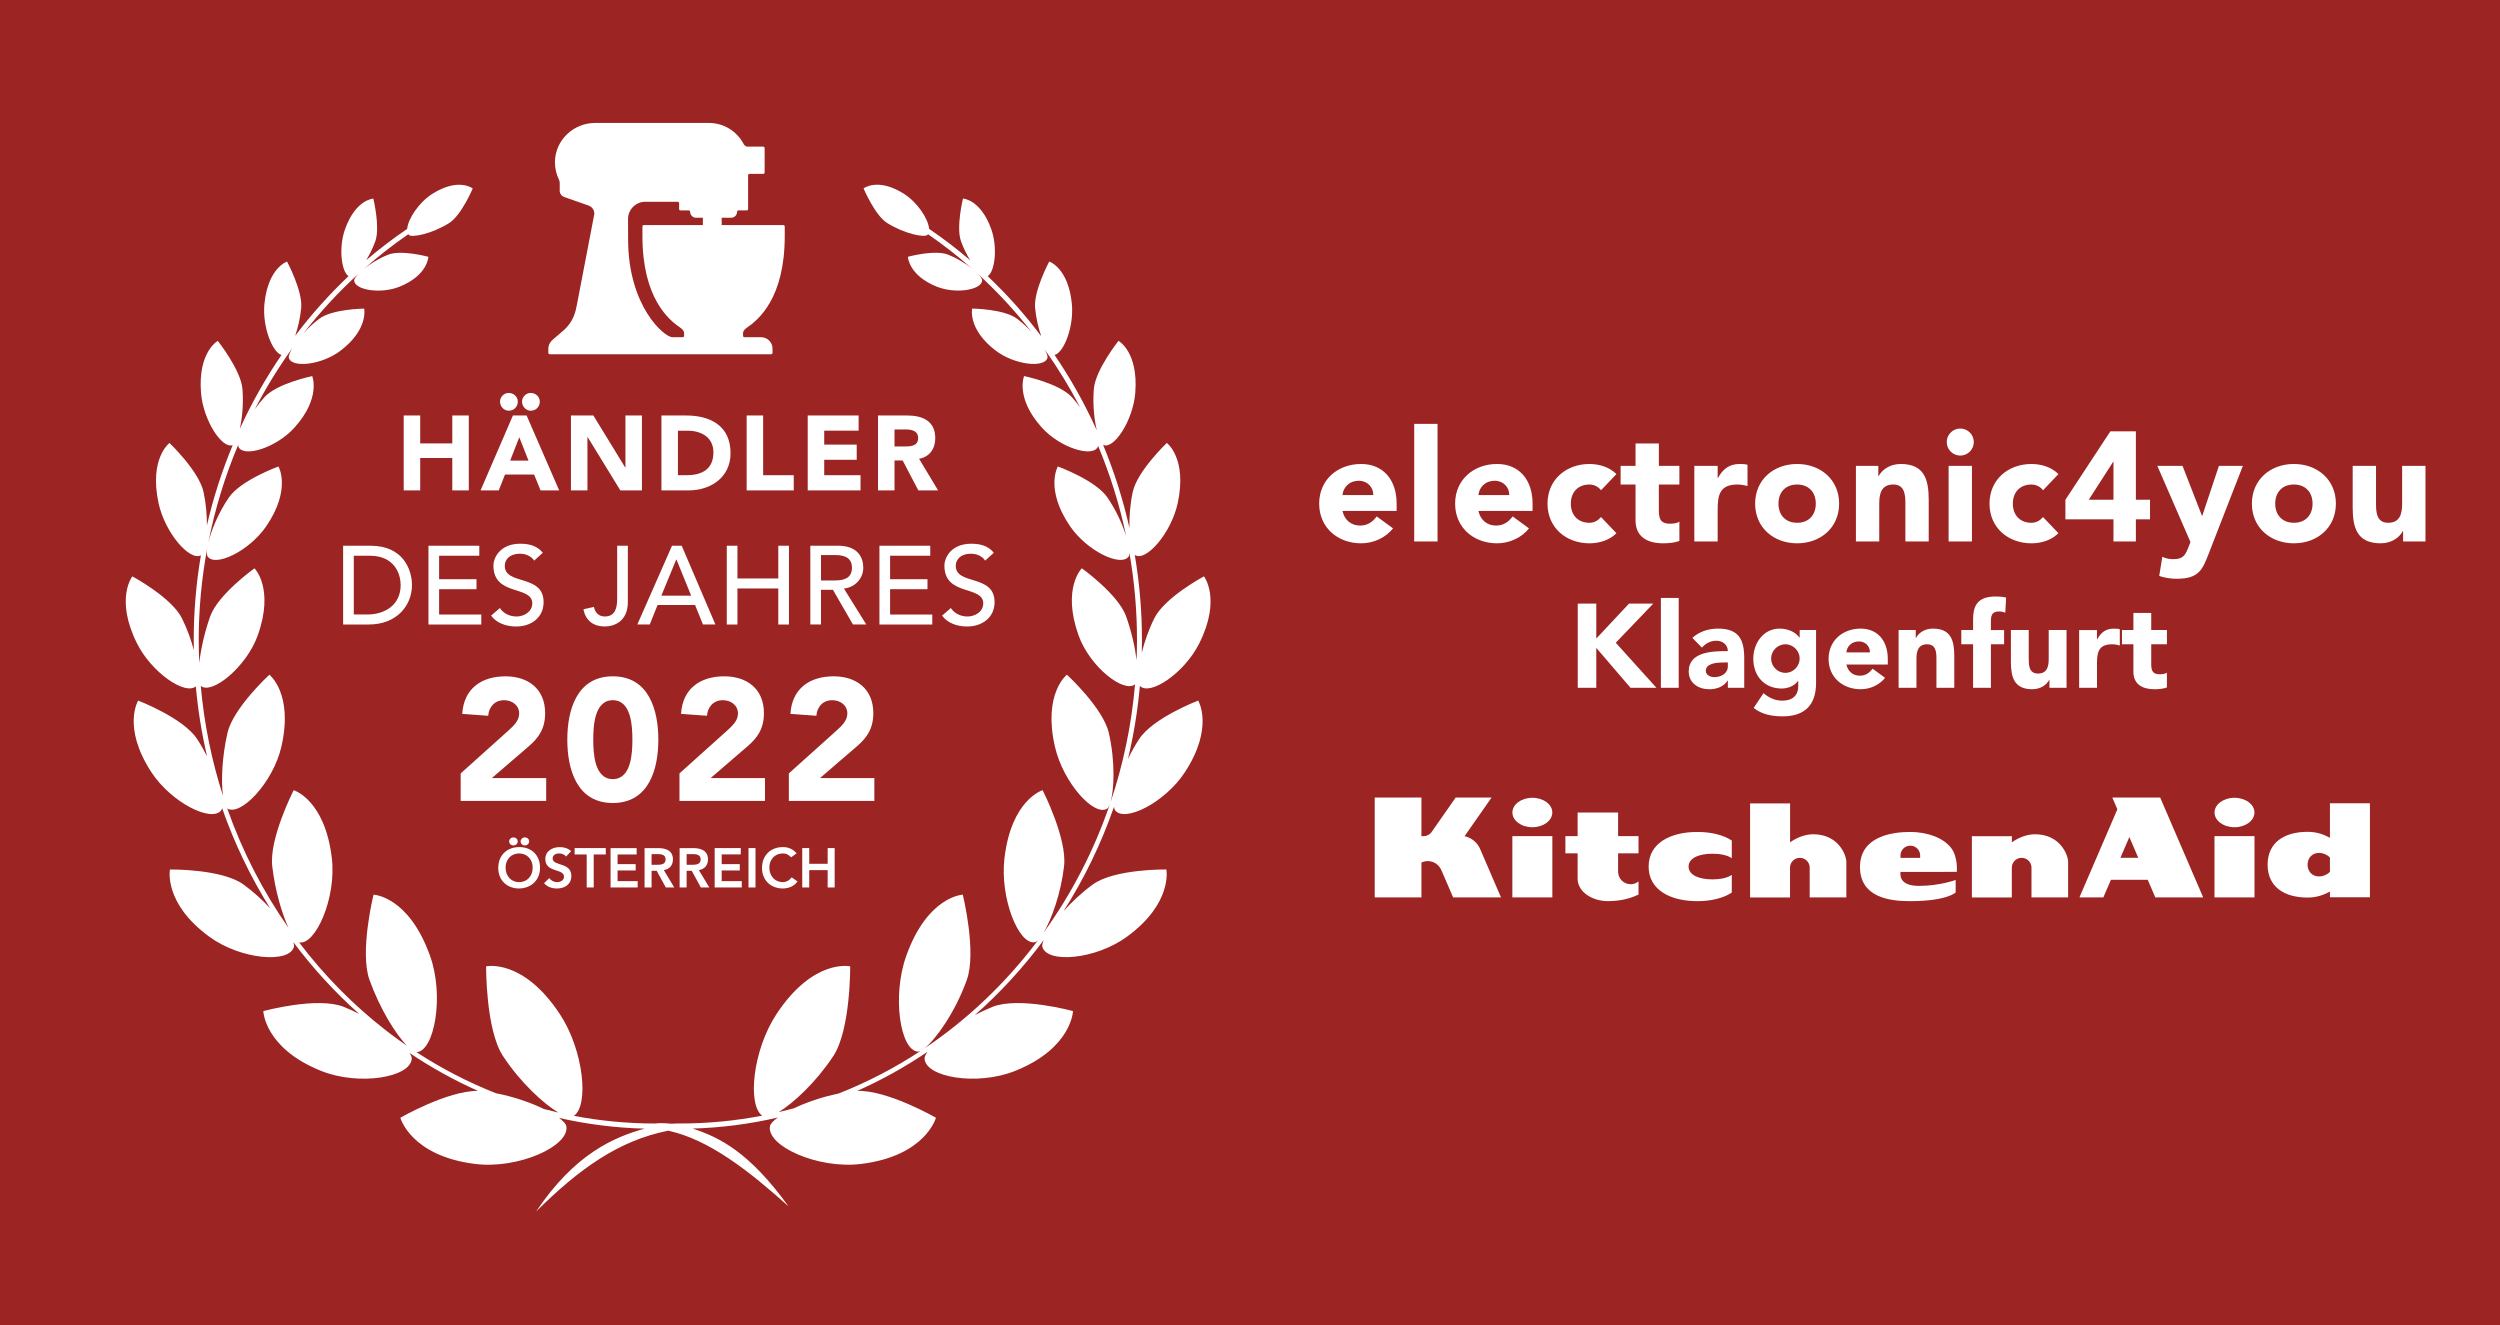 <?xml version="1.0" encoding="UTF-8"?><svg id="Ebene_1" xmlns="http://www.w3.org/2000/svg" width="260" height="137.801" viewBox="0 0 260 137.801"><rect width="260" height="137.801" style="fill:#9c2423;"/><path d="m225.36,65.523h-1.632v-1.781h-1.854v1.781h-1.187v1.482h1.187v2.859c0,1.31.952,1.817,2.188,1.817.433,0,.89-.037,1.298-.185v-1.545c-.161.148-.556.173-.754.173-.804,0-.878-.47-.878-1.114v-2.005h1.632v-1.482Zm-9.127,6.01h1.853v-2.51c0-1.2.173-2.017,1.583-2.017.272,0,.532.05.791.124v-1.693c-.173-.05-.408-.061-.619-.061-.816,0-1.335.383-1.731,1.112h-.025v-.964h-1.853v6.01Zm-1.313-6.01h-1.854v2.993c0,.779-.148,1.533-1.114,1.533-.953,0-.965-.89-.965-1.583v-2.944h-1.854v3.315c0,1.607.346,2.843,2.225,2.843.903,0,1.51-.494,1.757-.964h.025v.816h1.78v-6.01Zm-9.72,6.01h1.854v-4.527h1.373v-1.482h-1.373v-.953c0-.792.296-.978.89-.978.223,0,.396.05.606.123l.086-1.569c-.346-.087-.717-.112-1.088-.112-2.015,0-2.348,1.112-2.348,2.423v1.065h-1.224v1.482h1.224v4.527Zm-7.743,0h1.854v-2.993c0-.779.148-1.534,1.114-1.534.953,0,.965.89.965,1.583v2.944h1.854v-3.315c0-1.608-.346-2.843-2.225-2.843-.904,0-1.51.494-1.758.964h-.025v-.816h-1.78v6.01Zm-5.432-3.684c.05-.582.495-1.14,1.312-1.14.668,0,1.151.52,1.139,1.14h-2.451Zm2.723,1.693c-.309.421-.718.731-1.324.731-.718,0-1.25-.458-1.399-1.164h4.305v-.581c0-1.918-1.088-3.153-2.819-3.153-1.856,0-3.339,1.236-3.339,3.153s1.483,3.153,3.339,3.153c.965,0,1.942-.432,2.535-1.186l-1.298-.953Zm-10.552-1.051c0-.78.643-1.485,1.485-1.485.841,0,1.485.705,1.485,1.485,0,.779-.643,1.485-1.485,1.485-.842,0-1.485-.705-1.485-1.485m4.676-2.968h-1.706v.79h-.025c-.284-.432-1.002-.939-2.054-.939-1.706,0-2.745,1.532-2.745,3.128,0,1.819,1.175,3.104,2.955,3.104.557,0,1.275-.21,1.695-.79h.025v.581c0,.854-.532,1.473-1.658,1.473-.755,0-1.386-.297-1.954-.78l-1.026,1.534c.866.692,1.953.877,3.017.877,2.326,0,3.475-1.212,3.475-3.475v-5.503Zm-9.177,3.375v.396c0,.743-.68,1.127-1.411,1.127-.408,0-.879-.21-.879-.656,0-.817,1.262-.867,1.832-.867h.458Zm0,2.635h1.706v-3.055c0-2.004-.581-3.103-2.745-3.103-.978,0-1.967.321-2.647.964l.989,1.015c.396-.446.903-.718,1.51-.718.643,0,1.188.421,1.188,1.078-1.547,0-4.069.037-4.069,2.114,0,1.212,1.014,1.854,2.138,1.854.755,0,1.498-.26,1.906-.902h.025v.753Zm-6.964,0h1.854v-9.35h-1.854v9.35Zm-8.646,0h1.928v-4.155l3.562,4.155h2.697l-4.23-4.687,3.896-4.069h-2.523l-3.402,3.636v-3.636h-1.928v8.756Z" style="fill:#fff;"/><path d="m252.249,48.449h-2.426v3.914c0,1.019-.194,2.006-1.456,2.006-1.246,0-1.261-1.164-1.261-2.07v-3.85h-2.426v4.335c0,2.103.453,3.72,2.911,3.72,1.181,0,1.974-.647,2.297-1.261h.033v1.067h2.329v-7.861Zm-15.626,3.93c0-1.181.728-1.99,1.941-1.99s1.941.809,1.941,1.99-.728,1.99-1.941,1.99-1.941-.809-1.941-1.99m-2.426,0c0,2.507,1.941,4.125,4.368,4.125s4.367-1.617,4.367-4.125-1.941-4.125-4.367-4.125-4.368,1.617-4.368,4.125m-.938-3.93h-2.491l-1.731,5.192h-.032l-2.022-5.192h-2.62l3.446,7.926-.178.453c-.34.857-.518,1.327-1.617,1.327-.405,0-.76-.081-1.133-.243l-.323,1.99c.582.194,1.197.291,1.812.291,2.313,0,2.685-.939,3.332-2.605l3.558-9.139Zm-13.458,3.526h-2.572l2.54-3.947h.032v3.947Zm0,4.335h2.329v-2.296h1.472v-2.038h-1.472v-7.117h-2.653l-4.675,7.117v2.038h4.998v2.296Zm-5.726-7.004c-.76-.776-1.877-1.051-2.798-1.051-2.426,0-4.368,1.617-4.368,4.125s1.941,4.125,4.368,4.125c.922,0,2.038-.275,2.798-1.051l-1.601-1.682c-.275.323-.664.598-1.197.598-1.213,0-1.941-.809-1.941-1.99s.728-1.99,1.941-1.99c.501,0,.954.259,1.197.598l1.601-1.682Zm-11.614-3.332c0,.776.631,1.407,1.407,1.407.776,0,1.407-.631,1.407-1.407,0-.777-.631-1.407-1.407-1.407-.777,0-1.407.631-1.407,1.407m.194,10.336h2.426v-7.861h-2.426v7.861Zm-9.64,0h2.426v-3.914c0-1.019.194-2.006,1.456-2.006,1.246,0,1.262,1.164,1.262,2.07v3.85h2.426v-4.335c0-2.102-.453-3.72-2.912-3.72-1.181,0-1.973.647-2.297,1.261h-.032v-1.067h-2.329v7.861Zm-8.055-3.93c0-1.181.728-1.99,1.941-1.99s1.941.809,1.941,1.99-.728,1.99-1.941,1.99-1.941-.809-1.941-1.99m-2.426,0c0,2.507,1.941,4.125,4.367,4.125s4.367-1.617,4.367-4.125-1.941-4.125-4.367-4.125-4.367,1.617-4.367,4.125m-6.324,3.93h2.426v-3.284c0-1.569.226-2.636,2.07-2.636.356,0,.695.064,1.035.162v-2.216c-.226-.065-.534-.081-.809-.081-1.067,0-1.747.501-2.264,1.456h-.032v-1.261h-2.426v7.861Zm-1.553-7.861h-2.135v-2.33h-2.426v2.33h-1.553v1.941h1.553v3.736c0,1.715,1.246,2.378,2.863,2.378.566,0,1.165-.049,1.698-.243v-2.022c-.21.194-.728.226-.987.226-1.051,0-1.149-.615-1.149-1.456v-2.62h2.135v-1.941Zm-6.551.857c-.76-.776-1.876-1.051-2.798-1.051-2.426,0-4.367,1.617-4.367,4.125s1.941,4.125,4.367,4.125c.922,0,2.038-.275,2.798-1.051l-1.601-1.682c-.275.323-.663.598-1.197.598-1.213,0-1.941-.809-1.941-1.99s.728-1.99,1.941-1.99c.501,0,.954.259,1.197.598l1.601-1.682Zm-14.347,2.184c.065-.76.647-1.488,1.715-1.488.874,0,1.504.679,1.488,1.488h-3.203Zm3.558,2.216c-.404.55-.938.954-1.73.954-.939,0-1.634-.598-1.828-1.52h5.629v-.76c0-2.507-1.423-4.125-3.688-4.125-2.426,0-4.367,1.617-4.367,4.125s1.941,4.125,4.367,4.125c1.262,0,2.54-.566,3.316-1.553l-1.699-1.246Zm-10.239,2.604h2.426v-12.229h-2.426v12.229Zm-7.457-4.82c.064-.76.647-1.488,1.715-1.488.873,0,1.504.679,1.488,1.488h-3.202Zm3.558,2.216c-.405.55-.938.954-1.731.954-.938,0-1.633-.598-1.827-1.52h5.629v-.76c0-2.507-1.423-4.125-3.688-4.125-2.426,0-4.367,1.617-4.367,4.125s1.941,4.125,4.367,4.125c1.261,0,2.54-.566,3.316-1.553l-1.698-1.246Z" style="fill:#fff;"/><path d="m168.283,84.501h-4.21v2.459h-1.272v1.788h1.272v2.656c0,1.278,1.418,2.314,3.167,2.314,1.511,0,2.591-.401,3.166-.682v-1.369c-.224.181-.507.292-.818.292-.721,0-1.305-.584-1.305-1.304v-1.908h2.123v-1.788h-2.123v-2.459Zm-10.998,8.831h4.16v-6.372h-4.16v6.372Zm2.08-7.3c1.146,0,2.075-.685,2.075-1.531s-.929-1.531-2.075-1.531-2.075.685-2.075,1.531.929,1.531,2.075,1.531Zm39.267.491c-1.816,0-5.193.446-5.193,3.64s3.149,3.557,5.184,3.557c3.88,0,4.765-.903,4.765-.903v-1.299s-1.671.614-3.813.614-1.926-1.215-1.926-1.451l5.856-.004s.159-1.533-.599-2.507c-.813-1.044-2.458-1.648-4.274-1.648Zm1.064,2.671v.021h-2.045v-.243c0-.565.458-1.023,1.023-1.023.565,0,1.023.458,1.023,1.023,0,.002-.001.22-.001.223Zm-11.127-2.432c-.958,0-1.849.444-2.399.84v-4.047h-4.161v9.778h4.154v-3.096c0-.565.458-1.023,1.023-1.023s1.023.458,1.023,1.023c0,.002-.001.004-.001.006v3.089h3.812v-3.701c0-.675-.793-2.869-3.451-2.869Zm23.066,0c-.958,0-1.849.444-2.399.84v-.641h-4.161v6.372h4.154v-3.096c0-.565.458-1.023,1.023-1.023.564,0,1.023.458,1.023,1.023,0,.002-.001.004-.001.006v3.089h3.812v-3.701c0-.675-.792-2.869-3.451-2.869Zm18.672,6.57h4.16v-6.372h-4.16v6.372Zm2.08-7.3c1.146,0,2.075-.685,2.075-1.531s-.929-1.531-2.075-1.531-2.075.685-2.075,1.531.929,1.531,2.075,1.531Zm-12.707-3.089l.527,1.223-3.947,9.166h2.489l.789-1.833h3.827l.789,1.833h4.979l-4.474-10.389h-4.979Zm.843,6.271l.929-2.157.929,2.157h-1.857Zm-68.206-2.252l2.807-4.018h-3.733l-2.522,3.61c-.186.246-.482.407-.815.407-.108,0-.19.007-.225.003v-4.02h-4.858v10.388h4.858v-3.626c.199-.095.422-.151.658-.151.64,0,1.178.393,1.418.947l1.223,2.83h4.979l-2.156-4.999c-.284-.688-.892-1.208-1.634-1.371Zm19.141,3.159c0,2.441,2.265,3.599,5.061,3.599,1.402,0,2.671-.292,3.587-.89v-1.841c-.455.313-1.179.467-1.999.467-1.377,0-2.493-.43-2.493-1.335,0-.905,1.116-1.334,2.493-1.334.82,0,1.544.153,1.999.467v-1.841c-.916-.599-2.185-.89-3.587-.89-2.795,0-5.061,1.158-5.061,3.598Zm70.856-6.58v3.588c-.655-.35-1.38-.62-2.327-.62-2.404,0-4.155,1.1-4.155,3.419s1.752,3.418,4.155,3.418c.947,0,1.672-.27,2.327-.62v.592h4.16v-9.778h-4.16Zm0,7.13c-.281.291-.707.479-1.134.479-.733,0-1.192-.548-1.192-1.223,0-.676.46-1.224,1.192-1.224.428,0,.853.188,1.134.479v1.488Z" style="fill:#fff;"/><path d="m57.171,36.845h23.021c.083,0,.15-.067.15-.15v-.436c0-.657-.533-1.189-1.19-1.189h-1.733c-.077,0-.142-.063-.142-.142v-.284c0-.285.315-.501.385-.553,1.23-.841,3.951-3.093,3.951-9.539v-.992c0-.083-.068-.151-.151-.151h-6.407v-.763h.982c.342,0,.619-.277.619-.619,0-.079.065-.144.145-.144h.852c.076,0,.137-.055.149-.127v-3.524c0-.076.059-.14.134-.148h1.436c.077,0,.143-.059.149-.135v-2.533c.002-.005.002-.011.002-.017,0-.005,0-.011-.002-.016-.006-.075-.071-.134-.148-.134h-1.634c-.262,0-.396-.263-.401-.274-.683-1.302-2.046-2.19-3.618-2.19h-11.823c-2.252,0-4.148,1.781-4.183,4.034-.011.68.146,1.323.429,1.892.043.09.066.189.067.294v.826c0,.308.2.569.478.66l2.545.894c.337.129.576.454.576.837,0,.013-.001.038-.004.054-.003.014-1.635,8.485-1.787,9.309-.155.838-.37,1.935-1.537,2.883,0,0-.001.001-.005.004l-.995.859c-.423.366-.456.768-.456.942v.42c0,.082.064.147.144.151Zm9.943-15.861h3.364c.082,0,.149.067.149.148v.6c0,.094.054.151.15.151h.852c.079,0,.144.065.144.144,0,.342.277.619.619.619h.707v.763h-6.137c-.085,0-.15.06-.15.15,0,0,0,.912.001.993,0,6.497,2.764,8.735,3.979,9.559,0,0,.354.233.354.525v.292c0,.079-.064.142-.141.142h-1.085c-.81,0-4.596-3.182-4.596-10.188l-.007-2.102c0-.993.805-1.796,1.797-1.796Zm51.366,55.862c-.446.681-.834,1.384-1.169,2.075.589-2.464,1.007-4.998,1.238-7.588,1.029,1.083,4.634-1.323,6.184-4.439,2.305-4.626.478-6.955.478-6.955,0,0-4.075,2.182-5.156,4.353-.602,1.21-1.031,2.464-1.307,3.577.01-.432.016-.864.016-1.299,0-3.005-.257-5.971-.749-8.872.011.01.022.026.034.033,1.141.715,3.778-2.31,4.442-5.44.986-4.638-1.14-6.225-1.14-6.225,0,0-3.087,2.936-3.548,5.112-.279,1.317-.368,2.627-.34,3.728-.67-2.975-1.592-5.869-2.744-8.647.008.006.017.016.026.019,1.101.488,3.098-2.551,3.324-5.43.336-4.262-1.744-5.4-1.744-5.4,0,0-2.41,3.021-2.567,5.02-.127,1.621.047,3.191.311,4.292-1.241-2.747-2.71-5.369-4.389-7.839.974-.266,2.02-2.966,1.796-5.301-.363-3.783-2.356-4.418-2.356-4.418,0,0-1.64,3.054-1.469,4.827.104,1.084.354,2.111.642,2.944-1.681-2.239-3.545-4.329-5.569-6.251.752-.488,1.049-2.995.364-4.899-1.117-3.11-2.938-3.171-2.938-3.171,0,0-.732,2.974-.207,4.433.263.732.601,1.406.948,1.976-1.358-1.165-2.781-2.253-4.264-3.261-.075-1.019-1.206-2.765-2.648-3.666-2.709-1.694-4.168-.54-4.168-.54,0,0,1.184,2.807,2.455,3.6,1.83,1.143,3.876,1.527,4.183,1.24.023-.022.039-.052.058-.078,1.582,1.085,3.091,2.267,4.527,3.531-.627-.494-1.473-1.021-2.417-1.4-1.38-.554-4.194.218-4.194.218,0,0,.058,1.925,3,3.106,1.985.799,4.675.339,4.72-.643.007-.136-.143-.372-.413-.657,2.018,1.846,3.877,3.864,5.566,6.024-.436-.471-.941-.946-1.501-1.373-1.368-1.043-4.691-1.07-4.691-1.07,0,0-.475,2.143,2.441,4.366,1.969,1.503,5.068,1.836,5.392.766.046-.15-.058-.466-.284-.875,1.362,1.913,2.595,3.927,3.687,6.024-.262-.358-.546-.716-.856-1.058-1.31-1.451-4.979-2.205-4.979-2.205,0,0-.943,2.266,1.849,5.361,1.884,2.09,5.245,3.132,5.813,2.021.017-.035.027-.082.032-.137,1.258,3.014,2.247,6.163,2.928,9.411-.363-1.174-1.018-2.656-1.95-4.024-1.233-1.809-5.162-3.23-5.162-3.23,0,0-1.365,2.344,1.261,6.2,1.773,2.603,5.322,4.292,6.106,3.161.05-.073.074-.203.077-.373.519,2.962.789,5.995.789,9.068,0,.699-.017,1.393-.043,2.084-.153-1.292-.511-2.928-1.091-4.557-.818-2.294-4.606-4.995-4.606-4.995,0,0-2.084,2.074-.342,6.965,1.175,3.3,4.736,6.058,5.88,5.102-.369,4.275-1.242,8.399-2.561,12.3.386-1.281.52-4.259-.166-7.246-.597-2.6-4.359-6.055-4.359-6.055,0,0-2.518,1.954-1.245,7.494.859,3.741,4.083,7.313,5.439,6.429.101-.065.195-.231.28-.468-1.655,4.845-3.995,9.345-6.896,13.371.812-1.375,1.789-4.013,2.127-6.914.334-2.876-2.229-7.899-2.229-7.899,0,0-3.259.963-3.973,7.093-.483,4.139,1.493,9.062,3.187,8.714.087-.017.189-.087.301-.194-3.305,4.402-7.293,8.206-11.792,11.232,1.167-.941,3.179-3.733,4.391-7.113,1.047-2.918-.418-8.866-.418-8.866,0,0-3.642.126-5.874,6.344-1.509,4.199-.634,9.884,1.222,9.979.079.004.181-.032.293-.089-2.696,1.775-5.57,3.274-8.59,4.456-1.771.364-3.381.937-4.622,1.529-.521.141-1.045.271-1.572.394,1.53-.946,3.86-3.075,5.677-5.829,1.808-2.743,1.756-9.328,1.756-9.328,0,0-3.816-.875-7.671,4.97-2.463,3.733-3.04,9.429-1.484,10.556-2.76.532-5.603.812-8.507.815-.041-.003-.375-.019-.934.024-1.065-.126-1.684-.023-1.684-.023-2.886,0-5.713-.273-8.457-.796,1.591-1.077,1.023-6.82-1.455-10.575-3.856-5.845-7.672-4.97-7.672-4.97,0,0-.052,6.585,1.756,9.328,1.849,2.803,4.229,4.956,5.756,5.876-.505-.116-1.008-.239-1.508-.372-1.31-.641-3.061-1.266-4.988-1.64-2.897-1.143-5.659-2.577-8.255-4.268,1.856-.096,2.91-5.839,1.402-10.037-2.232-6.219-5.874-6.344-5.874-6.344,0,0-1.465,5.948-.418,8.866,1.096,3.057,2.749,5.659,3.885,6.837-.532-.366-1.06-.74-1.577-1.129-.187-.15-.386-.302-.593-.455-3.381-2.621-6.42-5.704-9.039-9.159,1.693.34,3.893-4.597,3.41-8.732-.714-6.131-3.972-7.093-3.972-7.093,0,0-2.564,5.023-2.229,7.899.299,2.572,1.013,4.945,1.69,6.413-2.642-3.77-4.799-7.943-6.371-12.416,1.359.875,4.772-2.676,5.63-6.414,1.274-5.54-1.245-7.494-1.245-7.494,0,0-3.762,3.455-4.359,6.055-.582,2.529-.663,5.045-.47,6.532-1.17-3.639-1.956-7.465-2.308-11.423,1.142.96,4.755-1.964,5.931-5.265,1.743-4.891-.342-6.965-.342-6.965,0,0-3.788,2.7-4.606,4.995-.611,1.715-.986,3.48-1.138,4.844-.035-.786-.058-1.576-.058-2.372,0-3.244.308-6.441.887-9.559-.062.426-.05.733.041.864.784,1.131,4.333-.557,6.106-3.161,2.626-3.856,1.261-6.2,1.261-6.2,0,0-3.93,1.421-5.162,3.23-1.129,1.659-1.854,3.486-2.143,4.726.695-3.532,1.745-6.953,3.12-10.214-.003.102.006.185.033.239.568,1.111,3.928.069,5.813-2.021,2.792-3.095,1.849-5.361,1.849-5.361,0,0-3.67.754-4.98,2.205-.363.402-.694.823-.992,1.244,1.152-2.225,2.464-4.353,3.917-6.372-.289.486-.429.867-.378,1.037.324,1.069,3.423.736,5.392-.766,2.917-2.223,2.442-4.366,2.442-4.366,0,0-3.323.027-4.691,1.07-.622.474-1.179,1.008-1.645,1.53,1.749-2.25,3.682-4.345,5.784-6.256-.314.318-.494.585-.487.733.044.982,2.734,1.442,4.72.643,2.941-1.18,2.999-3.106,2.999-3.106,0,0-2.814-.772-4.194-.218-.977.392-1.85.942-2.483,1.452,1.457-1.283,2.986-2.483,4.591-3.583.02.027.035.057.06.079.307.287,2.353-.097,4.183-1.24,1.271-.794,2.455-3.6,2.455-3.6,0,0-1.459-1.155-4.168.54-1.441.9-2.572,2.645-2.648,3.664-1.48,1.005-2.901,2.091-4.256,3.251.343-.568.678-1.238.94-1.964.525-1.459-.207-4.433-.207-4.433,0,0-1.821.06-2.939,3.171-.682,1.899-.389,4.397.358,4.895-2.012,1.906-3.868,3.978-5.544,6.197.28-.823.521-1.827.623-2.886.171-1.774-1.469-4.827-1.469-4.827,0,0-1.993.635-2.356,4.418-.223,2.317.807,4.993,1.774,5.294-1.65,2.418-3.099,4.984-4.329,7.67.241-1.089.394-2.577.273-4.116-.157-1.999-2.567-5.02-2.567-5.02,0,0-2.081,1.137-1.744,5.4.224,2.854,2.189,5.862,3.296,5.437-1.118,2.688-2.019,5.483-2.684,8.358.007-1.045-.087-2.252-.345-3.466-.462-2.176-3.548-5.112-3.548-5.112,0,0-2.127,1.587-1.141,6.225.658,3.103,3.253,6.097,4.41,5.453-.489,2.886-.746,5.837-.746,8.826,0,.35.005.696.012,1.044-.276-1.047-.684-2.203-1.241-3.322-1.08-2.171-5.155-4.353-5.155-4.353,0,0-1.827,2.329.478,6.955,1.524,3.064,5.028,5.433,6.124,4.484.223,2.481.617,4.91,1.169,7.275-.304-.603-.651-1.214-1.04-1.807-1.442-2.198-6.129-3.989-6.129-3.989,0,0-1.686,2.778,1.391,7.465,2.076,3.163,6.299,5.268,7.263,3.928.035-.05.058-.126.076-.216,1.291,3.696,2.978,7.193,5.005,10.431-.784-.847-1.721-1.711-2.768-2.475-2.257-1.646-7.656-1.567-7.656-1.567,0,0-.703,3.497,4.11,7.004,3.248,2.368,8.291,2.793,8.783,1.047.032-.112.006-.284-.061-.496,2.039,2.725,4.332,5.228,6.843,7.463-.507-.26-1.034-.505-1.579-.724-2.759-1.11-8.387.434-8.387.434,0,0,.112,3.849,5.997,6.214,3.972,1.597,9.349.678,9.441-1.282.006-.142-.08-.342-.233-.578,2.256,1.514,4.636,2.837,7.118,3.942-3.188-.022-8.071,2.796-8.071,2.796,0,0,1.068,3.969,7.766,4.803,4.523.563,9.883-1.875,9.494-3.937-.041-.223-.312-.52-.759-.85,2.886.658,5.861,1.041,8.903,1.115-3.155.881-7.241,2.586-11.288,8.622,4.493-4.455,8.589-7.384,13.745-8.409,4.314.938,8.505,4.283,12.514,7.876-4.116-5.692-7.218-7.193-9.977-8.095,3.025-.088,5.986-.481,8.856-1.148-.478.345-.768.657-.811.888-.389,2.062,4.97,4.5,9.493,3.937,6.7-.833,7.766-4.803,7.766-4.803,0,0-5.003-2.887-8.186-2.793,2.553-1.137,4.998-2.499,7.312-4.067-.208.292-.318.534-.311.699.092,1.96,5.469,2.879,9.441,1.282,5.884-2.365,5.997-6.214,5.997-6.214,0,0-5.628-1.544-8.387-.434-.634.255-1.244.546-1.825.854,2.639-2.327,5.043-4.945,7.165-7.808-.129.316-.18.563-.138.711.493,1.747,5.535,1.321,8.783-1.047,4.814-3.507,4.111-7.004,4.111-7.004,0,0-5.399-.08-7.656,1.567-1.171.853-2.203,1.833-3.039,2.775,2.14-3.362,3.914-7.005,5.254-10.866.013.159.045.279.097.352.964,1.339,5.187-.765,7.263-3.928,3.076-4.687,1.391-7.465,1.391-7.465,0,0-4.687,1.791-6.129,3.989Zm-52.267,12.016v-.659h-2.713v4.096h2.817v-.659h-2.088v-1.112h1.881v-.659h-1.881v-1.007h1.984Zm7.417.515c0-.92-.74-1.174-1.527-1.174h-1.423v4.096h.728v-1.736h.533l.949,1.736h.879l-1.087-1.811c.607-.087.948-.52.948-1.111Zm-1.654.562h-.567v-1.112h.631c.376,0,.828.058.828.544,0,.533-.481.568-.891.568Zm-4.213.624h.533l.949,1.736h.879l-1.087-1.811c.607-.087.949-.52.949-1.111,0-.92-.74-1.174-1.527-1.174h-1.423v4.096h.728v-1.736Zm0-1.736h.631c.376,0,.828.058.828.544,0,.533-.481.568-.891.568h-.568v-1.112Zm-9.824,2.917c-.324,0-.631-.156-.81-.428l-.549.533c.335.399.832.555,1.342.555.805,0,1.498-.428,1.498-1.307,0-1.458-1.944-.99-1.944-1.812,0-.376.336-.527.671-.527.284,0,.562.104.718.324l.532-.561c-.318-.3-.746-.422-1.174-.422-.758,0-1.51.393-1.51,1.238,0,1.464,1.944.949,1.944,1.846,0,.376-.382.561-.718.561Zm-6.121-1.476c0,1.279.902,2.135,2.164,2.135,1.279-.023,2.181-.879,2.181-2.158,0-1.314-.902-2.169-2.181-2.146-1.262,0-2.164.856-2.164,2.169Zm2.169-1.511c.851,0,1.412.648,1.412,1.464,0,.874-.561,1.522-1.412,1.522-.845,0-1.406-.648-1.406-1.522,0-.816.561-1.464,1.406-1.464Zm7.759,3.541v-3.437h1.255v-.659h-3.24v.659h1.256v3.437h.728Zm-6.712-4.79c0-.237-.197-.416-.451-.416s-.439.197-.439.416c0,.219.185.416.439.416s.451-.179.451-.416Zm-1.192,0c0-.237-.197-.416-.451-.416-.254,0-.439.197-.439.416,0,.219.185.416.439.416.255,0,.451-.179.451-.416Zm23.196,1.353v-.659h-2.713v4.096h2.817v-.659h-2.088v-1.112h1.88v-.659h-1.88v-1.007h1.984Zm4.374,3.541c.602,0,1.157-.219,1.528-.728l-.602-.428c-.272.347-.59.497-.92.497-.845,0-1.406-.648-1.406-1.522,0-.816.561-1.464,1.406-1.464.284,0,.561.087.862.405l.567-.417c-.405-.468-.88-.647-1.435-.647-1.261,0-2.163.856-2.163,2.169,0,1.279.902,2.135,2.163,2.135Zm-2.841-.104v-4.096h-.728v4.096h.728Zm8.233,0v-4.096h-.728v1.632h-1.916v-1.632h-.728v4.096h.728v-1.805h1.916v1.805h.728Zm-30.002-11.376h-5.652l3.87-3.33c.972-.846,1.674-1.782,1.674-3.42,0-2.556-1.8-3.834-4.122-3.834-2.502,0-4.338,1.278-4.5,3.906l2.7.198c.072-.918.666-1.62,1.656-1.62.828,0,1.566.522,1.566,1.386,0,.774-.63,1.314-1.134,1.782l-4.95,4.446v2.862h8.893v-2.376Zm28.099-6.481c.072-.918.666-1.62,1.656-1.62.828,0,1.566.522,1.566,1.386,0,.774-.63,1.314-1.134,1.782l-4.95,4.446v2.862h8.893v-2.376h-5.652l3.87-3.33c.972-.846,1.674-1.782,1.674-3.42,0-2.556-1.8-3.834-4.122-3.834-2.502,0-4.338,1.278-4.5,3.906l2.7.198Zm-16.434,2.484c0-3.024-.954-6.588-4.734-6.588s-4.734,3.564-4.734,6.588.954,6.588,4.734,6.588,4.734-3.564,4.734-6.588Zm-4.734,4.104c-1.944,0-2.034-2.772-2.034-4.104s.09-4.104,2.034-4.104,2.034,2.772,2.034,4.104-.09,4.104-2.034,4.104Zm15.823-.108h-5.652l3.87-3.33c.972-.846,1.674-1.782,1.674-3.42,0-2.556-1.8-3.834-4.122-3.834-2.502,0-4.338,1.278-4.5,3.906l2.7.198c.072-.918.666-1.62,1.656-1.62.828,0,1.566.522,1.566,1.386,0,.774-.63,1.314-1.134,1.782l-4.95,4.446v2.862h8.893v-2.376Zm-3.972-24.164v8.192h1.109v-3.749h4.248v3.749h1.11v-8.192h-1.11v3.402h-4.248v-3.402h-1.109Zm-37.043,0h-2.857v8.192h2.672c2.928,0,4.489-2.001,4.489-4.096,0-1.516-.844-4.096-4.304-4.096Zm-.347,7.151h-1.4v-6.111h1.667c2.663,0,3.207,2.014,3.207,3.056,0,2.026-1.597,3.056-3.473,3.056Zm51.587-4.861c0-1.03-.532-2.291-2.626-2.291h-2.881v8.192h1.109v-3.611h1.239l2.084,3.611h1.387l-2.325-3.737c1.238-.139,2.012-1.121,2.012-2.164Zm-2.939,1.32h-1.459v-2.64h1.459c.88,0,1.76.208,1.76,1.32s-.88,1.32-1.76,1.32Zm9.905-2.57v-1.04h-5.287v8.192h5.495v-1.04h-4.386v-2.628h3.888v-1.04h-3.888v-2.443h4.178Zm3.877,6.32c-.66,0-1.343-.278-1.736-.88l-.913.787c.555.774,1.561,1.133,2.614,1.133,1.575,0,2.846-.948,2.846-2.533,0-2.952-4.038-1.713-4.038-3.785,0-.509.37-1.25,1.598-1.25.637,0,1.181.289,1.458.718l.902-.822c-.613-.751-1.468-.936-2.36-.936-1.968,0-2.777,1.329-2.777,2.29,0,3.195,4.038,2.026,4.038,3.912,0,.903-.903,1.366-1.632,1.366Zm-46.901,0c-.66,0-1.343-.278-1.736-.88l-.913.787c.555.774,1.561,1.133,2.614,1.133,1.575,0,2.846-.948,2.846-2.533,0-2.952-4.039-1.713-4.039-3.785,0-.509.371-1.25,1.598-1.25.637,0,1.181.289,1.459.718l.901-.822c-.613-.751-1.468-.936-2.36-.936-1.968,0-2.777,1.329-2.777,2.29,0,3.195,4.039,2.026,4.039,3.912,0,.903-.903,1.366-1.632,1.366Zm-3.877-6.32v-1.04h-5.287v8.192h5.495v-1.04h-4.386v-2.628h3.888v-1.04h-3.888v-2.443h4.177Zm23.26,7.151h1.296l-3.506-8.192h-1.006l-3.61,8.192h1.296l.81-2.025h3.899l.821,2.025Zm-4.327-2.996l1.55-3.761h.023l1.528,3.761h-3.101Zm-4.594.301c0,.926-.185,1.863-1.284,1.863-.613,0-1.007-.382-1.134-.995l-1.088.243c.22,1.202,1.065,1.792,2.222,1.792.914,0,2.394-.485,2.394-2.545v-5.856h-1.11v5.497Zm25.309-12.833h-3.776v-1.598h3.379v-1.584h-3.379v-1.444h3.578v-1.584h-5.294v7.793h5.492v-1.584Zm-22.732-6.209h-1.716v5.415h-.022l-3.315-5.415h-2.333v7.793h1.716v-5.547h.022l3.403,5.547h2.244v-7.793Zm-23.062,4.424h3.337v3.368h1.716v-7.793h-1.716v2.906h-3.337v-2.906h-1.716v7.793h1.716v-3.368Zm8.819,1.717h3.027l.671,1.651h1.938l-3.389-7.793h-1.421l-3.368,7.793h1.893l.649-1.651Zm1.486-3.873l.958,2.422h-1.905l.947-2.422Zm43.262.099c0-1.816-1.342-2.366-2.938-2.366h-3.016v7.793h1.716v-3.115h.848l1.63,3.115h2.057l-1.98-3.292c1.1-.198,1.683-1.045,1.683-2.135Zm-3.225.859h-1.013v-1.774h1.123c.628,0,1.333.121,1.333.903,0,.848-.815.87-1.443.87Zm-41.127-3.722c.539,0,.935-.418.935-.946s-.451-.902-.957-.902c-.484,0-.891.429-.891.902,0,.506.396.946.913.946Zm18.449.497h-2.575v7.793h2.806c2.324,0,4.381-1.353,4.381-3.874,0-2.851-2.102-3.918-4.612-3.918Zm.033,6.209h-.892v-4.625h1.013c1.454,0,2.676.716,2.676,2.247,0,1.773-1.2,2.378-2.797,2.378Zm7.97-6.209h-1.716v7.793h4.898v-1.584h-3.182v-6.209Zm-24.163-.497c.539,0,.935-.418.935-.946s-.451-.902-.957-.902c-.484,0-.891.429-.891.902,0,.506.396.946.913.946Z" style="fill:#fff;"/></svg>